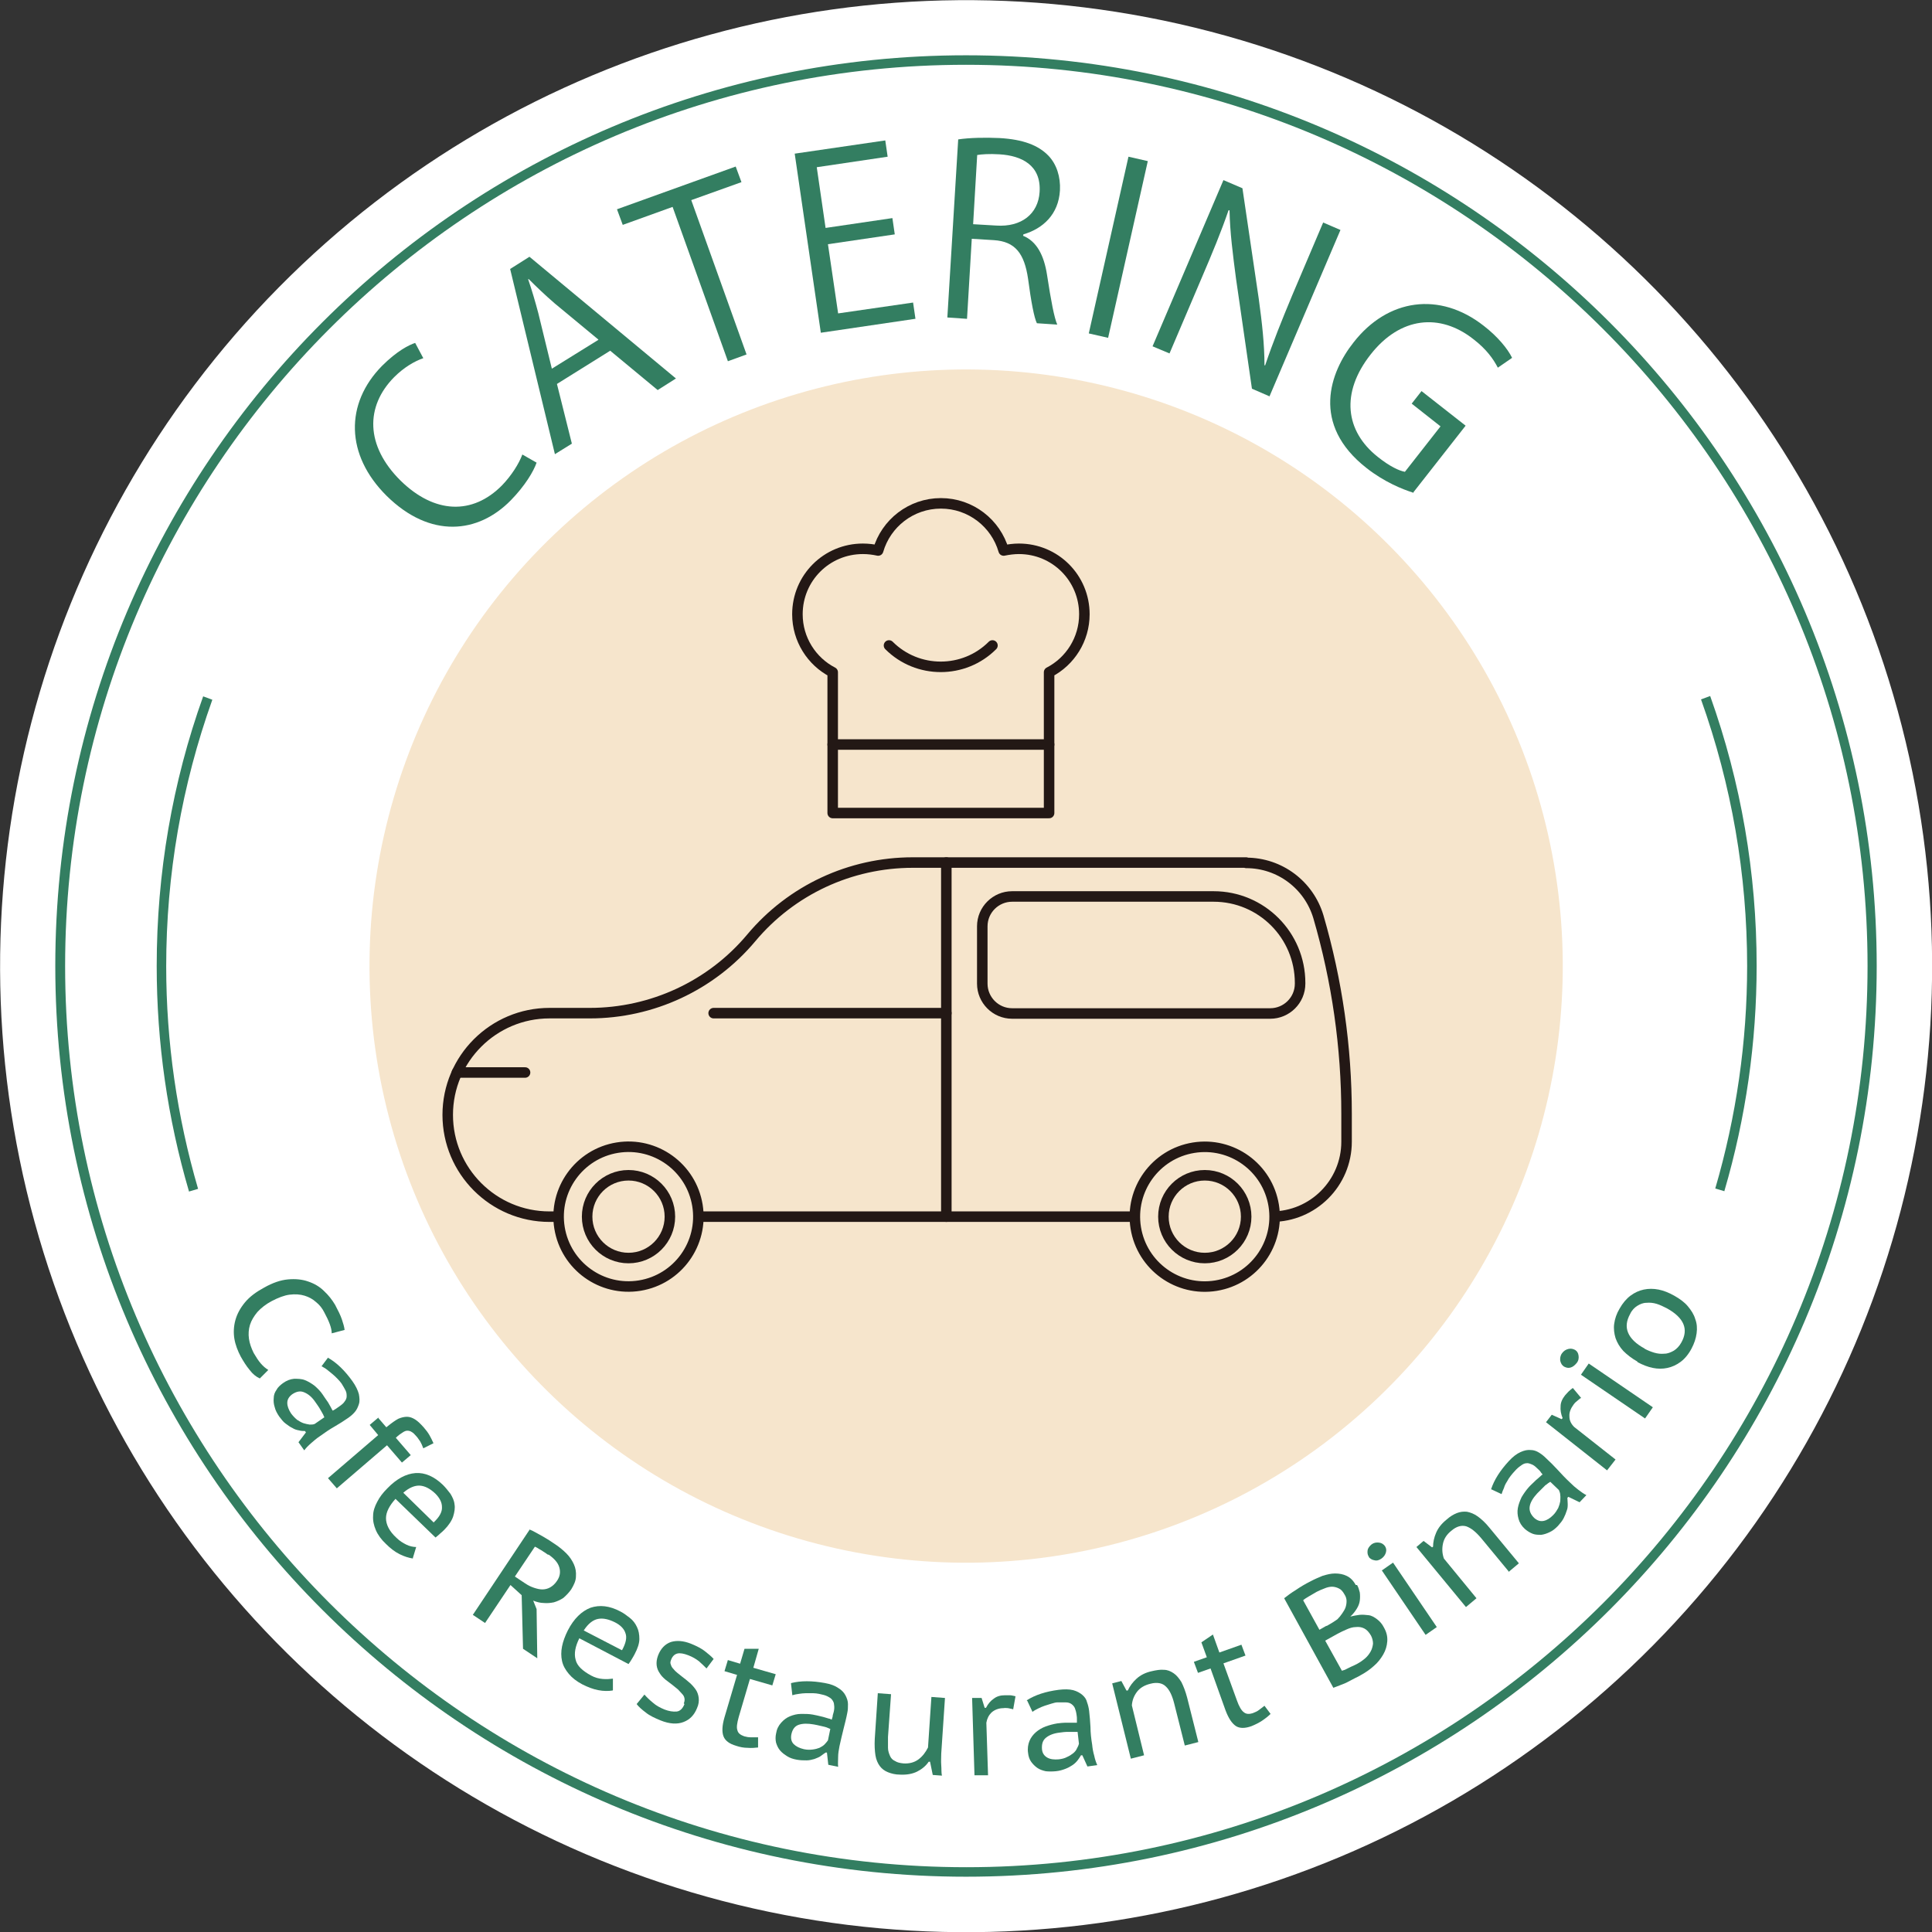 <?xml version="1.0" encoding="UTF-8"?><svg id="_レイヤー_2" xmlns="http://www.w3.org/2000/svg" viewBox="0 0 56.96 56.96"><rect x="0" y="0" width="56.96" height="56.96" fill="#333333" stroke="none"/><g id="_レイヤー_1-2"><circle cx="28.48" cy="28.48" r="28.48" transform="translate(-6.52 8.56) rotate(-15.35)" style="fill:#fff;"/><circle cx="28.48" cy="28.48" r="17.59" transform="translate(-5.92 7.54) rotate(-13.67)" style="fill:#f6e5cc;"/><path d="M28.48,55.33c-14.81,0-26.85-12.04-26.85-26.85S13.68,1.63,28.48,1.63s26.85,12.04,26.85,26.85-12.04,26.85-26.85,26.85ZM28.48,1.91C13.83,1.91,1.92,13.83,1.92,28.48s11.92,26.57,26.57,26.57,26.57-11.92,26.57-26.57S43.13,1.91,28.48,1.91Z" style="fill:#337e61;"/><path d="M5.57,35.12c-.63-2.15-.95-4.38-.95-6.64,0-2.73.46-5.41,1.37-7.95l.27.1c-.9,2.52-1.36,5.16-1.36,7.86,0,2.23.32,4.44.94,6.56l-.27.08Z" style="fill:#337e61;"/><path d="M50.84,35.12l-.27-.08c.62-2.12.94-4.33.94-6.56,0-2.7-.46-5.34-1.36-7.86l.27-.1c.91,2.55,1.37,5.22,1.37,7.95,0,2.26-.32,4.49-.95,6.64Z" style="fill:#337e61;"/><path d="M7.66,40.64c-.11-.05-.21-.13-.3-.25-.1-.12-.18-.25-.26-.39-.09-.17-.16-.35-.19-.53-.03-.18-.02-.37.03-.55.05-.18.14-.35.28-.52s.33-.31.57-.44c.25-.14.48-.22.7-.24.22-.02.42,0,.59.06.18.06.34.15.47.28.14.13.24.26.33.41.09.17.16.31.2.43.04.12.07.22.08.31l-.38.1c0-.16-.08-.36-.22-.62-.06-.12-.14-.22-.24-.3-.1-.09-.21-.15-.34-.19-.13-.04-.28-.05-.44-.03-.16.02-.34.09-.53.19-.17.09-.31.2-.42.32-.1.12-.18.25-.22.38-.04.13-.05.27-.03.41.02.14.07.28.14.42.07.12.14.23.21.31.07.08.14.14.22.19l-.25.25Z" style="fill:#337e61;"/><path d="M9.67,40.03c.25.14.49.37.72.69.1.14.16.27.19.38.02.11.03.21,0,.3s-.06.16-.12.23c-.06.07-.12.12-.19.17-.13.09-.27.18-.41.26-.14.08-.29.18-.44.29-.09.06-.17.13-.25.2-.08.07-.15.14-.2.21l-.17-.24.22-.29-.03-.04c-.05,0-.11,0-.18-.02-.06-.01-.13-.03-.19-.07-.07-.03-.13-.08-.2-.13-.07-.05-.13-.13-.19-.21-.06-.09-.11-.18-.13-.27-.03-.09-.04-.18-.03-.27,0-.09.03-.17.08-.24.04-.08.11-.14.19-.2.11-.08.22-.12.33-.13.11,0,.22,0,.32.04.1.04.2.1.29.17.09.08.17.16.23.25.05.07.09.14.13.19.04.05.06.1.08.13.02.04.04.07.05.09.01.03.03.05.04.07.04-.02.07-.04.1-.06.03-.02.06-.04.1-.07.07-.05.12-.09.15-.14.04-.05.06-.1.06-.15,0-.05,0-.11-.03-.17-.03-.06-.07-.13-.12-.21-.03-.04-.07-.09-.12-.14-.05-.05-.1-.1-.15-.14-.05-.04-.11-.09-.16-.13s-.11-.07-.16-.1l.21-.28ZM9.56,41.78s-.02-.04-.03-.07c-.01-.02-.03-.05-.05-.09-.02-.03-.04-.07-.07-.12-.03-.05-.07-.1-.11-.16-.1-.15-.21-.24-.33-.29-.11-.05-.23-.03-.36.06-.09.07-.14.15-.14.25s.04.2.11.31c.06.08.12.14.18.19.06.04.13.08.19.1.06.02.12.03.18.04.06,0,.11,0,.15-.02l.29-.2Z" style="fill:#337e61;"/><path d="M11.14,41.79l.25.29.05-.04c.11-.09.21-.16.3-.21.09-.04.18-.06.26-.06.08,0,.16.03.24.08s.16.13.25.23c.07.08.13.16.17.23.04.07.08.15.12.24l-.3.15c-.03-.08-.06-.15-.09-.2-.04-.05-.07-.11-.11-.15-.05-.06-.1-.11-.14-.13-.04-.03-.09-.04-.13-.04-.05,0-.09.02-.15.06-.05.03-.12.08-.19.15l.44.51-.26.22-.44-.51-1.48,1.27-.26-.3,1.48-1.27-.25-.3.26-.22Z" style="fill:#337e61;"/><path d="M12.18,45.95c-.13-.02-.26-.06-.4-.13-.14-.07-.27-.17-.4-.3-.14-.13-.24-.27-.3-.41-.06-.14-.09-.28-.08-.42,0-.14.05-.28.12-.41.07-.14.17-.27.3-.4.27-.28.55-.43.83-.45s.55.1.81.35c.08.08.15.17.22.26.06.1.11.2.12.31.02.11,0,.23-.04.36-.04.12-.13.26-.26.39-.03.03-.07.07-.12.11-.04.04-.09.08-.14.12l-1.18-1.14c-.18.2-.28.39-.28.57,0,.18.09.38.31.58.09.09.19.15.29.2s.21.07.29.07l-.1.33ZM12.79,44.88c.17-.16.25-.31.24-.45,0-.14-.07-.27-.2-.4-.15-.14-.3-.22-.45-.23-.15-.01-.32.06-.49.21l.9.88Z" style="fill:#337e61;"/><path d="M15.6,45.09c.06.02.12.05.19.09s.13.07.2.11c.07.04.13.08.2.12.06.04.12.08.18.12.12.08.23.17.33.27.1.1.17.21.22.32.05.11.07.23.06.36,0,.12-.06.25-.14.38-.07.1-.15.18-.23.25-.09.06-.18.1-.28.13-.1.02-.2.03-.3.02-.1,0-.21-.03-.31-.07l.1.25.02,1.45-.42-.28-.04-1.58-.33-.3-.75,1.12-.36-.24,1.68-2.52ZM16.16,45.84s-.07-.05-.1-.07c-.04-.02-.07-.05-.11-.07-.04-.02-.07-.04-.1-.06-.03-.02-.06-.03-.08-.04l-.59.88.3.2c.09.06.17.1.26.13.09.03.17.05.25.05s.16-.02.23-.06c.07-.04.14-.1.2-.19.09-.13.11-.26.07-.4-.04-.14-.15-.26-.32-.38Z" style="fill:#337e61;"/><path d="M18.06,49.84c-.12.02-.27.02-.42-.01-.16-.03-.31-.09-.47-.17-.17-.09-.3-.19-.4-.31-.1-.12-.17-.24-.2-.38-.03-.13-.03-.28,0-.43.03-.15.09-.31.17-.47.18-.35.41-.57.67-.67.27-.09.56-.06.88.11.1.05.19.12.28.19.09.07.16.16.21.27.05.1.07.22.07.35,0,.13-.05.28-.14.45-.02.04-.05.09-.08.14-.03.05-.06.1-.1.15l-1.45-.76c-.12.24-.16.45-.11.63.04.18.2.33.46.47.11.06.22.09.34.1.12.01.22,0,.3-.01v.34ZM18.34,48.65c.11-.2.15-.37.1-.5-.04-.13-.15-.24-.31-.32-.18-.09-.35-.13-.5-.1-.15.03-.29.14-.42.34l1.12.58Z" style="fill:#337e61;"/><path d="M20.16,50.22c.02-.05.03-.1.02-.15-.01-.05-.03-.09-.07-.13s-.07-.08-.12-.13c-.05-.04-.1-.08-.16-.13-.07-.05-.14-.11-.21-.16-.07-.06-.13-.12-.17-.19-.05-.07-.08-.15-.09-.23-.01-.09,0-.18.04-.29.08-.21.21-.34.38-.4.17-.05.36-.04.59.05.17.07.31.14.41.22.1.08.19.15.26.23l-.21.28c-.06-.06-.13-.13-.22-.21-.09-.07-.19-.13-.32-.18-.13-.05-.24-.07-.32-.05-.08.02-.15.08-.19.2-.02.05-.02.09,0,.13.01.04.03.08.07.12.03.04.07.08.12.12.05.04.1.08.15.12.07.05.14.11.21.17.07.06.13.13.18.2.05.07.08.16.09.25.01.09,0,.19-.05.3-.08.2-.21.34-.4.41-.18.07-.41.06-.68-.05-.17-.07-.32-.14-.43-.23-.12-.09-.21-.17-.27-.25l.23-.28c.06.07.14.15.25.24.1.09.22.15.34.2.13.05.25.07.36.06.1-.01.18-.09.23-.22Z" style="fill:#337e61;"/><path d="M21.45,48.94l.37.11.13-.44h.42s-.16.56-.16.56l.66.19-.1.33-.66-.19-.33,1.12c-.05.18-.07.31-.04.39.02.09.09.14.2.18.07.02.13.03.2.03.06,0,.13,0,.21,0v.3c-.09.01-.2.02-.31.01-.11,0-.22-.02-.34-.06-.2-.06-.32-.15-.37-.28-.05-.13-.04-.32.03-.56l.37-1.25-.37-.11.1-.33Z" style="fill:#337e61;"/><path d="M23.33,49.62c.28-.07.61-.07.99,0,.17.03.3.08.4.15.1.06.17.14.21.22.04.08.07.16.07.25,0,.09,0,.17-.02.26-.03.16-.07.31-.11.47-.04.16-.08.33-.12.51-.02.11-.04.21-.04.32s-.01.2,0,.29l-.29-.06-.04-.36h-.04s-.09.06-.14.1c-.05.04-.12.06-.19.09-.07.02-.15.04-.23.04-.09,0-.18,0-.29-.02-.11-.02-.2-.05-.28-.1-.08-.05-.15-.1-.21-.17s-.09-.14-.12-.23c-.02-.09-.02-.18,0-.27.02-.13.07-.23.15-.32.07-.08.16-.15.26-.19.1-.04.21-.07.33-.07.12,0,.23,0,.34.02.09.02.16.03.23.05.06.01.11.03.15.04.04.01.07.02.1.03.03,0,.05.02.08.03.01-.04.03-.08.03-.11,0-.03.02-.07.03-.12.02-.08.02-.15.01-.21,0-.06-.03-.11-.06-.15-.03-.04-.08-.07-.14-.1-.06-.03-.14-.05-.24-.07-.05-.01-.12-.02-.18-.02-.07,0-.14,0-.21,0-.07,0-.14.01-.21.02-.07.01-.13.02-.19.04l-.04-.35ZM24.47,50.97s-.05-.02-.07-.03c-.02-.01-.05-.02-.09-.03s-.08-.02-.13-.03c-.05-.01-.12-.03-.19-.04-.17-.03-.32-.03-.44.01-.12.04-.19.14-.22.29-.02.11,0,.21.07.28.07.07.17.12.3.15.09.02.18.02.26.01s.15-.03.2-.05c.06-.03.11-.06.15-.1.04-.04.07-.08.1-.12l.07-.34Z" style="fill:#337e61;"/><path d="M26.27,49.95l-.09,1.26c0,.12,0,.23,0,.32,0,.09.03.17.06.24s.08.12.15.15c.06.04.14.06.25.07.17.01.32-.03.44-.12.12-.09.21-.21.28-.35l.1-1.49.4.03-.11,1.64c0,.11-.01.22,0,.34s0,.22.02.31l-.27-.02-.08-.39h-.04c-.08.12-.2.22-.34.29-.14.07-.31.1-.51.09-.13,0-.25-.03-.35-.07-.1-.04-.18-.1-.24-.18-.06-.08-.11-.19-.13-.32s-.03-.29-.02-.48l.09-1.35.4.03Z" style="fill:#337e61;"/><path d="M29.86,50.39s-.1-.02-.14-.03c-.05,0-.09-.01-.13,0-.15,0-.27.05-.36.13-.08.08-.13.18-.15.3l.05,1.55h-.4s-.07-2.28-.07-2.28h.28s.09.29.09.29h.04c.06-.12.14-.21.23-.27.09-.07.2-.1.33-.1.04,0,.09,0,.14,0,.06,0,.11.02.17.03l-.07.39Z" style="fill:#337e61;"/><path d="M30.27,50.13c.25-.16.56-.26.94-.31.17-.02.31-.02.43.01.11.03.2.08.27.14.07.06.12.13.14.22.03.08.05.17.06.25.02.16.03.32.04.48,0,.16.02.34.05.52.01.11.03.22.06.32.02.1.05.19.09.28l-.29.04-.15-.33h-.04c-.03.05-.06.1-.1.15-.04.05-.09.1-.15.14-.06.04-.13.08-.21.11-.08.03-.17.06-.28.07s-.21.01-.3,0c-.09-.02-.18-.05-.25-.1-.07-.05-.13-.11-.18-.18-.05-.07-.08-.16-.09-.26-.02-.13,0-.25.04-.35.04-.1.11-.19.19-.26.08-.07.18-.13.29-.17.11-.04.22-.07.34-.09.09-.01.17-.02.23-.02.06,0,.12,0,.16,0,.04,0,.08,0,.11,0,.03,0,.06,0,.08,0,0-.04,0-.08,0-.11s0-.07-.01-.12c-.01-.08-.03-.15-.05-.2-.02-.05-.06-.09-.1-.12-.04-.03-.1-.05-.17-.05-.07,0-.15,0-.25,0-.05,0-.11.02-.18.04-.07.02-.13.04-.19.06-.06.02-.13.05-.19.08-.06.03-.12.06-.17.1l-.15-.32ZM31.77,51.06s-.05,0-.08,0c-.03,0-.06,0-.1,0-.04,0-.08,0-.14,0-.05,0-.12.01-.2.02-.18.02-.31.07-.41.15-.1.08-.13.19-.12.34.01.12.07.2.16.25s.2.06.33.05c.09-.01.18-.03.25-.07.07-.03.13-.07.18-.11.05-.04.09-.09.11-.14.03-.05.05-.1.06-.14l-.04-.35Z" style="fill:#337e61;"/><path d="M34.93,51.46l-.31-1.23c-.06-.24-.14-.41-.25-.51-.1-.1-.26-.13-.45-.08-.17.04-.31.12-.4.24-.09.12-.14.25-.15.4l.36,1.47-.39.1-.55-2.22.27-.07.15.28h.04c.06-.13.14-.24.26-.35.11-.1.26-.18.45-.22.13-.03.25-.05.35-.04.11,0,.2.04.29.1.09.06.16.15.23.26.06.12.12.27.17.46l.33,1.31-.39.1Z" style="fill:#337e61;"/><path d="M35.21,48.99l.37-.13-.16-.44.34-.23.19.53.65-.23.12.32-.65.23.4,1.1c.06.17.13.29.2.34.07.06.16.06.26.03.07-.03.13-.05.18-.09.05-.04.11-.08.17-.13l.18.24c-.07.07-.16.14-.25.2-.09.06-.19.11-.31.16-.19.07-.35.07-.46,0-.12-.08-.22-.23-.31-.47l-.44-1.23-.37.13-.12-.32Z" style="fill:#337e61;"/><path d="M40.01,46.73c.04.07.06.14.08.22.01.08.01.16,0,.24-.01.08-.04.16-.09.24-.05.08-.11.16-.19.23h0c.09-.02.18-.04.27-.05.09-.01.18,0,.27.01s.17.06.25.12c.08.06.15.14.2.24.08.14.11.27.1.41s-.05.27-.12.39c-.07.12-.16.24-.28.34-.11.1-.24.19-.37.26-.05.03-.1.06-.17.09-.07.04-.14.07-.21.11s-.15.07-.23.1c-.08.03-.15.06-.21.08l-1.45-2.64c.1-.08.21-.16.34-.24.13-.09.28-.18.44-.26.11-.06.23-.11.35-.16.13-.04.25-.07.37-.07.12,0,.24.02.34.07.11.05.2.14.27.27ZM39.11,47.94s.1-.06.17-.1c.06-.04.11-.07.15-.1.05-.05.1-.11.14-.17.04-.06.08-.12.1-.18.02-.06.03-.12.03-.19,0-.06-.02-.13-.06-.19-.05-.09-.1-.15-.17-.18-.06-.03-.13-.05-.2-.05-.07,0-.15.02-.22.05-.08.03-.15.06-.23.1-.09.05-.17.1-.24.14-.07.04-.13.08-.16.11l.48.87.21-.12ZM39.56,49.26s.05-.02.09-.03c.04-.02.08-.04.12-.06.04-.02.08-.04.13-.06.04-.02.08-.04.12-.06.09-.05.16-.1.23-.16s.12-.13.16-.2c.04-.07.06-.15.07-.23,0-.08-.02-.16-.06-.24-.06-.1-.12-.17-.2-.21s-.16-.05-.25-.04c-.09,0-.18.03-.27.07s-.18.08-.27.13l-.36.2.5.9Z" style="fill:#337e61;"/><path d="M40.36,45.9c-.04-.05-.05-.12-.04-.19.01-.07.06-.13.12-.18.07-.05.14-.06.22-.05.08.01.13.05.17.1.04.06.05.12.03.19-.02.07-.06.13-.13.18-.07.05-.14.07-.21.05-.07-.01-.13-.05-.17-.1ZM40.74,46.3l.33-.23,1.29,1.9-.33.23-1.29-1.9Z" style="fill:#337e61;"/><path d="M44.48,46.33l-.81-.98c-.16-.19-.3-.3-.44-.35-.14-.04-.29,0-.44.13-.14.11-.22.24-.25.39-.03.15-.02.29.03.43l.96,1.17-.31.26-1.46-1.77.21-.18.25.19.03-.02c0-.13.03-.27.09-.41.06-.14.16-.27.31-.39.1-.09.2-.15.3-.19.1-.04.2-.05.3-.04.1.02.21.06.32.14.11.08.23.19.35.34l.86,1.04-.31.26Z" style="fill:#337e61;"/><path d="M43.96,43.91c.09-.28.27-.56.53-.84.12-.13.23-.21.34-.26s.21-.07.3-.06c.09,0,.17.03.25.08.08.05.14.1.2.16.12.11.23.22.34.34.11.12.23.25.37.38.08.08.16.15.24.21.08.06.16.12.24.16l-.2.21-.33-.16-.03.03c0,.05.01.11.01.18s0,.13-.03.2c-.02.07-.05.14-.09.22-.04.08-.1.15-.17.23-.08.08-.15.14-.24.18-.08.04-.17.07-.25.08-.09,0-.17,0-.25-.03-.08-.03-.16-.08-.23-.14-.1-.09-.16-.19-.19-.3s-.04-.21-.02-.32.06-.21.11-.32c.06-.1.13-.2.2-.28.06-.07.12-.12.16-.16.04-.04.08-.08.12-.11.03-.03.06-.05.08-.07.02-.02.04-.04.06-.05-.03-.03-.05-.06-.07-.09s-.05-.05-.09-.09c-.06-.06-.11-.1-.17-.12-.05-.02-.1-.04-.15-.03-.05,0-.11.03-.16.07-.06.04-.12.09-.18.16-.04.04-.08.09-.12.14-.04.05-.08.11-.11.17-.04.06-.07.12-.09.19-.03.06-.05.12-.07.18l-.32-.15ZM45.7,43.69s-.04.03-.06.04c-.02.02-.05.04-.08.06-.03.03-.06.06-.1.1-.04.04-.08.08-.14.14-.12.13-.2.26-.22.38s.02.23.13.34c.09.08.18.11.28.09.1-.02.19-.08.28-.17.07-.07.11-.14.15-.21.03-.07.05-.14.06-.2,0-.06.01-.12,0-.18,0-.06-.02-.1-.04-.15l-.25-.24Z" style="fill:#337e61;"/><path d="M46.6,41.22s-.08.06-.11.09c-.04.03-.07.06-.09.09-.09.12-.14.24-.13.36,0,.12.05.22.14.31l1.22.96-.25.32-1.8-1.42.17-.22.29.13.03-.03c-.05-.12-.07-.24-.06-.35,0-.11.05-.22.13-.32.03-.03.06-.07.1-.11.04-.04.08-.07.13-.11l.25.3Z" style="fill:#337e61;"/><path d="M46.11,40.29c-.06-.04-.09-.09-.11-.17-.01-.07,0-.15.05-.22.05-.07.11-.11.19-.13.08-.02.14,0,.2.03.06.04.09.09.1.17.01.07,0,.15-.06.22s-.11.11-.18.13-.13,0-.19-.03ZM46.61,40.53l.23-.33,1.89,1.29-.23.33-1.89-1.29Z" style="fill:#337e61;"/><path d="M48.27,40.14c-.16-.09-.3-.2-.41-.31-.11-.12-.18-.24-.23-.38-.04-.13-.06-.28-.04-.42.02-.15.07-.3.16-.45.09-.16.2-.29.32-.38s.25-.15.39-.18c.14-.03.29-.03.44,0,.15.03.3.09.46.18.16.09.3.19.4.31.1.12.18.24.22.38.05.13.06.27.04.42-.02.15-.07.3-.15.45-.09.17-.2.3-.32.39-.12.09-.25.15-.39.18-.14.03-.28.03-.43,0-.15-.03-.3-.09-.45-.17ZM48.48,39.76c.09.05.19.09.29.12s.2.04.3.03c.1,0,.19-.04.28-.09.08-.05.16-.13.22-.24.22-.39.08-.73-.43-1.01-.1-.05-.2-.1-.3-.13-.1-.03-.2-.04-.3-.03-.1,0-.19.04-.27.09-.08.05-.16.13-.21.24-.11.2-.13.38-.06.55.07.17.23.33.49.47Z" style="fill:#337e61;"/><path d="M15.82,13.64c-.09.26-.34.68-.76,1.11-.96.98-2.37,1.14-3.66-.13-1.22-1.21-1.23-2.72-.14-3.83.45-.45.8-.62.98-.68l.24.45c-.26.09-.57.27-.86.56-.85.86-.85,2.02.19,3.05,1,.98,2.12,1.02,2.99.14.28-.29.5-.64.6-.91l.42.24Z" style="fill:#337e61;"/><path d="M19.91,11.17l-.52.33-1.4-1.16-1.57.98.44,1.76-.5.31-1.32-5.46.57-.36,4.32,3.59ZM17.64,10.01l-1.28-1.06c-.29-.25-.54-.49-.77-.72h-.02c.11.32.21.66.3,1l.4,1.64,1.37-.85Z" style="fill:#337e61;"/><path d="M21.86,5.37l-1.48.53,1.63,4.55-.55.2-1.63-4.55-1.47.53-.17-.46,3.5-1.26.17.46Z" style="fill:#337e61;"/><path d="M26.98,9.4l-2.78.41-.77-5.28,2.67-.39.07.48-2.09.31.26,1.79,1.97-.29.07.48-1.97.29.3,2.04,2.21-.32.07.48Z" style="fill:#337e61;"/><path d="M30.16,6.95c.4.16.62.57.71,1.16.12.78.21,1.25.3,1.46l-.6-.04c-.08-.16-.17-.63-.26-1.31-.11-.75-.38-1.1-1.01-1.14l-.65-.04-.14,2.36-.58-.04.32-5.25c.33-.05.8-.06,1.22-.04.69.04,1.14.21,1.44.52.24.25.36.62.34,1.02-.04.71-.5,1.13-1.08,1.3v.02ZM29.37,6.65c.74.05,1.24-.34,1.28-.99.05-.79-.53-1.07-1.18-1.11-.31-.02-.54,0-.66.02l-.12,2.04.68.04Z" style="fill:#337e61;"/><path d="M33.27,4.62l.57.13-1.17,5.21-.57-.13,1.17-5.21Z" style="fill:#337e61;"/><path d="M37.44,11.69l-.53-.23-.47-3.25c-.09-.69-.18-1.37-.19-2.01h-.03c-.22.64-.46,1.22-.82,2.06l-.92,2.16-.5-.21,2.09-4.9.56.24.48,3.25c.1.73.17,1.36.17,1.97h.02c.24-.71.48-1.3.8-2.07l.91-2.14.51.22-2.09,4.9Z" style="fill:#337e61;"/><path d="M41.65,14.52c-.29-.09-.84-.31-1.36-.72-1.65-1.29-1.08-2.83-.38-3.71,1-1.28,2.53-1.51,3.84-.48.4.31.7.67.83.94l-.42.29c-.13-.25-.33-.54-.72-.84-.99-.78-2.16-.66-3.03.45-.89,1.13-.75,2.26.21,3.02.35.28.63.41.8.44l1.05-1.34-.85-.67.29-.37,1.3,1.02-1.56,1.99Z" style="fill:#337e61;"/><path d="M36.74,25.43h-9.83c-1.84,0-3.58.81-4.76,2.22h0c-1.18,1.41-2.93,2.22-4.76,2.22h-1.19c-1.65,0-3,1.34-3,3h0c0,1.65,1.34,3,3,3h21.29c1.22,0,2.21-.99,2.21-2.21v-.82c0-1.97-.28-3.92-.83-5.81h0c-.28-.94-1.14-1.59-2.13-1.59Z" style="fill:#f6e5cc; stroke:#231815; stroke-linecap:round; stroke-linejoin:round; stroke-width:.31px;"/><circle cx="18.53" cy="35.87" r="2.06" transform="translate(-5.52 3.44) rotate(-9.24)" style="fill:#f6e5cc; stroke:#231815; stroke-linecap:round; stroke-linejoin:round; stroke-width:.31px;"/><circle cx="35.52" cy="35.87" r="2.06" transform="translate(-5.3 6.17) rotate(-9.24)" style="fill:#f6e5cc; stroke:#231815; stroke-linecap:round; stroke-linejoin:round; stroke-width:.31px;"/><line x1="21.04" y1="29.87" x2="27.9" y2="29.87" style="fill:#f6e5cc; stroke:#231815; stroke-linecap:round; stroke-linejoin:round; stroke-width:.31px;"/><line x1="27.9" y1="25.43" x2="27.9" y2="35.87" style="fill:#f6e5cc; stroke:#231815; stroke-linecap:round; stroke-linejoin:round; stroke-width:.31px;"/><path d="M28.96,27.3v1.7c0,.48.39.88.88.88h7.61c.48,0,.88-.39.88-.88v-.02c0-1.41-1.14-2.55-2.55-2.55h-5.94c-.48,0-.88.39-.88.88Z" style="fill:#f6e5cc; stroke:#231815; stroke-linecap:round; stroke-linejoin:round; stroke-width:.31px;"/><circle cx="18.53" cy="35.87" r="1.22" style="fill:#f6e5cc; stroke:#231815; stroke-linecap:round; stroke-linejoin:round; stroke-width:.31px;"/><circle cx="35.52" cy="35.87" r="1.22" style="fill:#f6e5cc; stroke:#231815; stroke-linecap:round; stroke-linejoin:round; stroke-width:.31px;"/><line x1="13.47" y1="31.62" x2="15.48" y2="31.62" style="fill:#f6e5cc; stroke:#231815; stroke-linecap:round; stroke-linejoin:round; stroke-width:.31px;"/><path d="M30.04,16.18c-.15,0-.3.02-.45.05-.23-.8-.97-1.39-1.85-1.39s-1.62.59-1.85,1.39c-.14-.03-.29-.05-.45-.05-1.07,0-1.93.86-1.93,1.93,0,.74.42,1.39,1.04,1.71v4.15h6.38v-4.15c.62-.32,1.04-.97,1.04-1.71,0-1.07-.86-1.93-1.93-1.93Z" style="fill:#f6e5cc; stroke:#231815; stroke-linecap:round; stroke-linejoin:round; stroke-width:.31px;"/><line x1="24.55" y1="21.95" x2="30.93" y2="21.95" style="fill:#f6e5cc; stroke:#231815; stroke-linecap:round; stroke-linejoin:round; stroke-width:.31px;"/><path d="M26.21,19.03c.84.84,2.21.84,3.05,0" style="fill:#f6e5cc; stroke:#231815; stroke-linecap:round; stroke-linejoin:round; stroke-width:.31px;"/></g></svg>